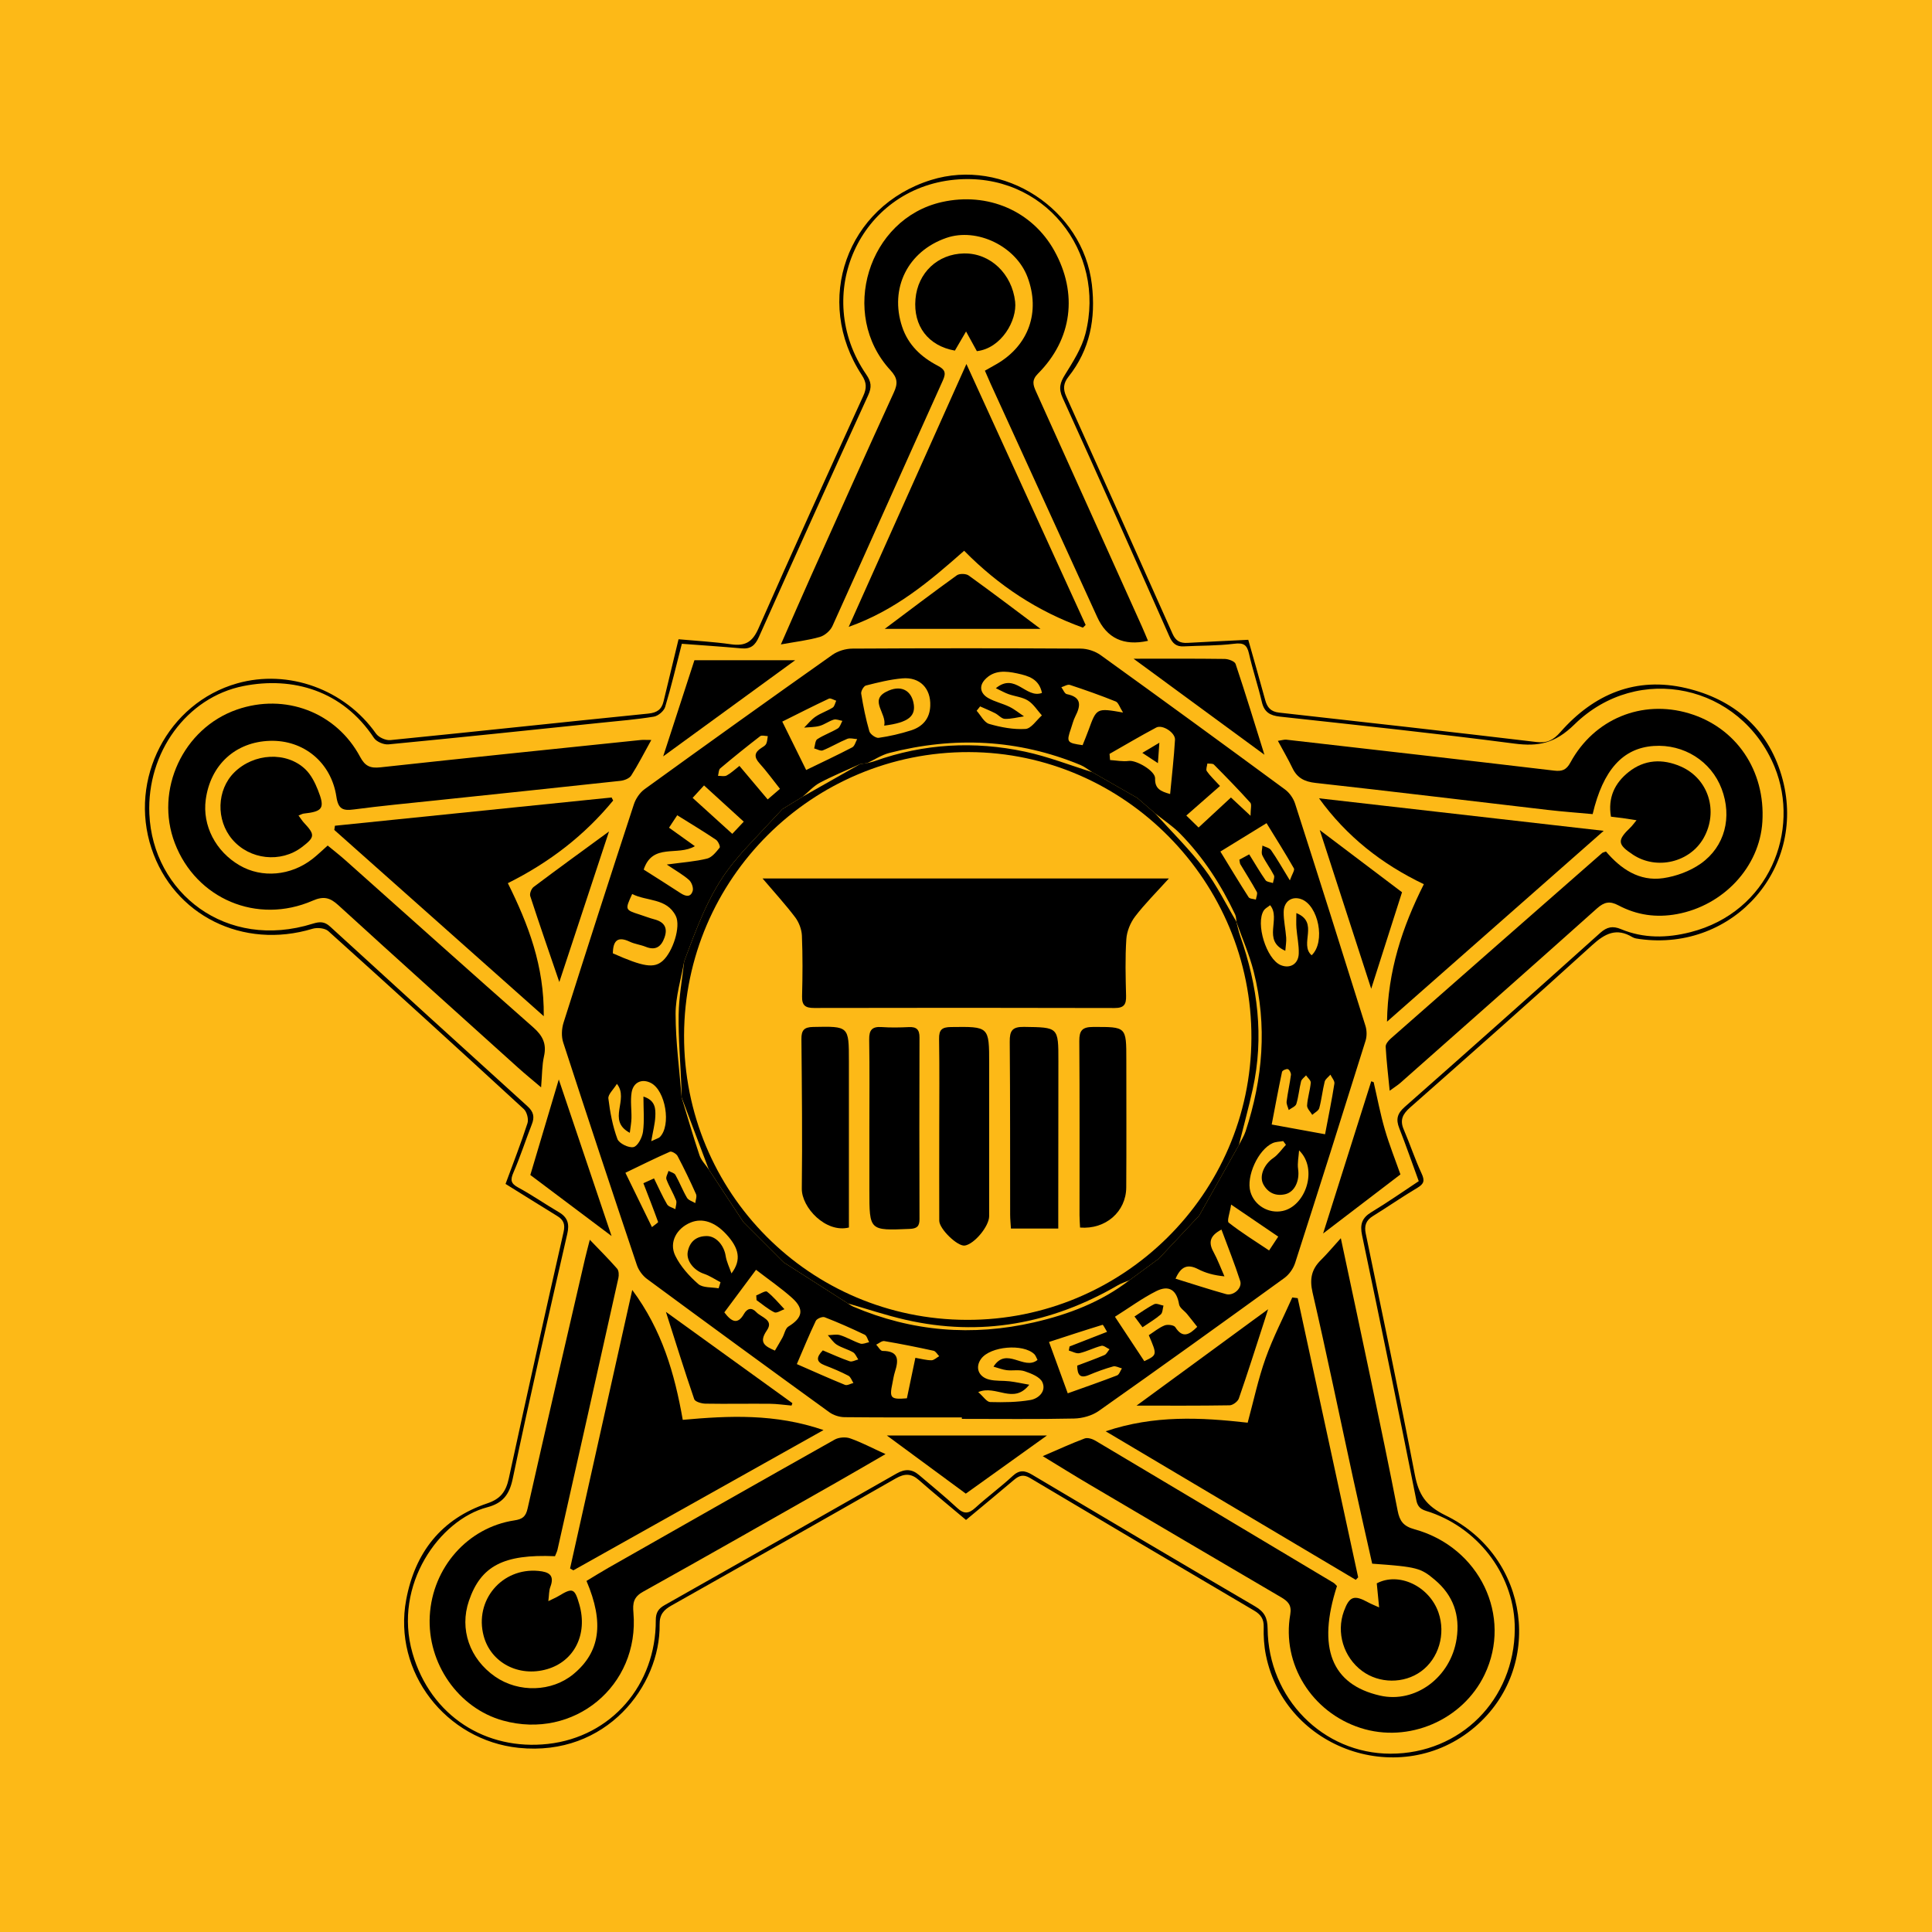 <?xml version="1.0" encoding="utf-8"?>
<!-- Generator: Adobe Illustrator 17.0.0, SVG Export Plug-In . SVG Version: 6.00 Build 0)  -->
<!DOCTYPE svg PUBLIC "-//W3C//DTD SVG 1.1//EN" "http://www.w3.org/Graphics/SVG/1.1/DTD/svg11.dtd">
<svg version="1.1" id="Layer_1" xmlns="http://www.w3.org/2000/svg" xmlns:xlink="http://www.w3.org/1999/xlink" x="0px" y="0px"
	 width="200px" height="200px" viewBox="0 0 200 200" enable-background="new 0 0 200 200" xml:space="preserve">
<rect fill="#FDB917" width="200" height="200"/>
<g>
	<path d="M100.001,157.344c-1.638-1.38-3.285-2.73-4.884-4.133c-0.794-0.697-1.477-0.686-2.392-0.163
		c-7.721,4.414-15.464,8.788-23.212,13.152c-0.804,0.453-1.244,0.936-1.229,1.963c0.09,6.333-5.518,13.707-14.581,12.774
		c-7.547-0.777-13.05-7.851-11.654-15.337c0.905-4.853,3.616-8.373,8.398-9.974c1.386-0.464,1.932-1.231,2.224-2.58
		c1.842-8.512,3.74-17.013,5.669-25.506c0.185-0.812-0.001-1.257-0.65-1.655c-1.811-1.112-3.611-2.241-5.356-3.326
		c0.783-2.129,1.59-4.185,2.269-6.282c0.135-0.416-0.057-1.17-0.377-1.465c-6.712-6.177-13.456-12.321-20.237-18.423
		c-0.349-0.314-1.149-0.391-1.638-0.243c-7.194,2.178-14.37-1.38-16.669-8.317c-2.383-7.187,1.698-15.054,8.863-17.086
		c5.322-1.509,11.167,0.635,14.375,5.195c0.277,0.394,1.011,0.725,1.492,0.677c8.896-0.885,17.784-1.85,26.68-2.742
		c0.906-0.091,1.394-0.411,1.597-1.26c0.503-2.106,1.015-4.211,1.553-6.437c1.749,0.16,3.606,0.258,5.439,0.52
		c1.448,0.207,2.206-0.214,2.83-1.631c3.543-8.055,7.198-16.061,10.849-24.069c0.37-0.811,0.368-1.383-0.149-2.172
		c-5.038-7.691-1.549-17.47,7.158-20.189c7.526-2.35,15.75,3.02,16.661,10.815c0.411,3.517-0.187,6.73-2.416,9.54
		c-0.537,0.677-0.59,1.27-0.236,2.055c3.691,8.183,7.362,16.376,11.01,24.579c0.33,0.742,0.804,0.97,1.552,0.926
		c2.077-0.12,4.157-0.213,6.279-0.319c0.584,2.067,1.185,4.148,1.754,6.238c0.208,0.765,0.576,1.204,1.441,1.3
		c8.886,0.987,17.771,1.989,26.649,3.044c1.11,0.132,1.74-0.202,2.471-1.031c3.466-3.937,7.815-5.773,13.025-4.545
		c4.878,1.15,8.405,4.144,9.857,9.022c2.81,9.439-4.903,18.28-14.653,16.953c-0.262-0.036-0.552-0.066-0.77-0.197
		c-1.659-0.999-2.842-0.386-4.179,0.831c-6.219,5.661-12.525,11.227-18.831,16.792c-0.769,0.678-1.097,1.294-0.669,2.287
		c0.649,1.507,1.16,3.075,1.85,4.56c0.342,0.736,0.249,1.069-0.439,1.477c-1.566,0.931-3.065,1.974-4.614,2.933
		c-0.713,0.442-0.896,0.999-0.731,1.799c1.719,8.315,3.478,16.621,5.082,24.958c0.395,2.055,1.121,3.215,3.179,4.219
		c8.754,4.267,10.234,15.783,3.025,21.918c-7.628,6.492-19.631,2.367-21.62-7.448c-0.193-0.952-0.255-1.95-0.228-2.922
		c0.023-0.838-0.317-1.295-0.999-1.697c-7.74-4.557-15.474-9.126-23.192-13.721c-0.678-0.404-1.124-0.259-1.654,0.191
		C103.348,154.571,101.704,155.925,100.001,157.344z M70.584,66.644c-0.585,2.27-1.09,4.425-1.727,6.54
		c-0.129,0.426-0.725,0.93-1.17,1.003c-1.797,0.294-3.618,0.441-5.431,0.629c-7.346,0.761-14.69,1.533-22.041,2.241
		c-0.487,0.047-1.242-0.27-1.502-0.663c-3.259-4.934-8.433-6.384-13.517-5.375c-5.872,1.165-10.006,6.894-9.735,13.237
		c0.349,8.149,7.927,14.183,16.928,11.361c0.734-0.23,1.215-0.218,1.781,0.299c6.798,6.215,13.604,12.422,20.434,18.603
		c0.639,0.578,0.749,1.108,0.451,1.868c-0.649,1.653-1.191,3.35-1.898,4.977c-0.336,0.774-0.303,1.14,0.484,1.566
		c1.445,0.781,2.8,1.727,4.219,2.558c0.911,0.534,1.098,1.211,0.865,2.231c-1.928,8.447-3.875,16.89-5.651,25.369
		c-0.354,1.689-1.076,2.535-2.65,2.948c-4.891,1.282-9.76,8.012-7.723,15.095c1.887,6.56,7.65,10.108,14.018,9.399
		c6.576-0.732,11.192-6.124,11.168-12.804c-0.003-0.803,0.281-1.207,0.92-1.568c8.012-4.529,16.022-9.063,24.016-13.624
		c0.862-0.492,1.581-0.467,2.312,0.158c1.318,1.127,2.672,2.216,3.938,3.399c0.712,0.666,1.208,0.62,1.903-0.014
		c1.248-1.138,2.621-2.14,3.858-3.289c0.702-0.652,1.258-0.574,2.005-0.13c7.684,4.565,15.372,9.124,23.088,13.634
		c0.968,0.566,1.283,1.187,1.295,2.309c0.076,7.226,5.735,12.935,12.722,12.94c7.238,0.006,12.82-5.59,12.864-12.894
		c0.032-5.339-3.523-10.259-8.706-12.086c-0.623-0.22-1.287-0.261-1.482-1.242c-1.819-9.155-3.696-18.299-5.618-27.433
		c-0.24-1.143-0.019-1.813,0.981-2.416c1.697-1.023,3.321-2.166,4.884-3.197c-0.7-1.918-1.323-3.718-2.02-5.49
		c-0.359-0.914-0.206-1.512,0.564-2.191c6.775-5.974,13.519-11.982,20.239-18.017c0.706-0.634,1.307-0.743,2.148-0.393
		c2.353,0.98,4.776,0.934,7.201,0.313c8.178-2.092,11.397-10.535,8.707-17.101c-3.502-8.543-14.127-10.856-20.722-4.4
		c-2.008,1.965-3.714,2.308-6.239,1.978c-8.07-1.054-16.167-1.902-24.259-2.789c-1.018-0.112-1.615-0.462-1.859-1.509
		c-0.394-1.684-0.956-3.33-1.334-5.017c-0.215-0.961-0.607-1.132-1.566-1.013c-1.714,0.212-3.457,0.178-5.188,0.268
		c-0.777,0.04-1.166-0.313-1.481-1.023c-3.655-8.249-7.322-16.494-11.056-24.708c-0.44-0.968-0.27-1.561,0.246-2.393
		c0.832-1.342,1.731-2.743,2.116-4.243c2.174-8.463-4.296-16.813-13.518-15.945c-9.9,0.932-14.81,11.97-9.171,20.169
		c0.52,0.757,0.583,1.305,0.196,2.15c-3.809,8.328-7.578,16.674-11.317,25.034c-0.385,0.862-0.854,1.252-1.801,1.166
		C74.678,66.931,72.598,66.796,70.584,66.644z"/>
	<path d="M99.57,146.728c-4.051,0-8.103,0.019-12.154-0.023c-0.53-0.006-1.144-0.206-1.573-0.517
		c-6.305-4.569-12.593-9.164-18.858-13.787c-0.462-0.341-0.874-0.901-1.056-1.445c-2.577-7.67-5.126-15.351-7.627-23.046
		c-0.201-0.619-0.162-1.42,0.038-2.05c2.388-7.543,4.816-15.074,7.278-22.593c0.192-0.587,0.613-1.212,1.108-1.57
		c6.454-4.669,12.93-9.307,19.435-13.904c0.567-0.4,1.373-0.645,2.07-0.649c7.88-0.045,15.761-0.046,23.642,0
		c0.693,0.004,1.497,0.266,2.059,0.671c6.392,4.602,12.754,9.246,19.097,13.915c0.461,0.34,0.862,0.917,1.038,1.465
		c2.461,7.66,4.886,15.332,7.287,23.011c0.146,0.468,0.155,1.059,0.01,1.525c-2.402,7.679-4.827,15.352-7.293,23.011
		c-0.188,0.584-0.622,1.2-1.117,1.559c-6.377,4.622-12.771,9.221-19.209,13.758c-0.698,0.492-1.692,0.768-2.556,0.787
		c-3.871,0.083-7.746,0.036-11.619,0.036C99.57,146.829,99.57,146.779,99.57,146.728z M70.538,113.541
		c0.616,2.018,1.199,4.047,1.871,6.046c0.182,0.541,0.637,0.989,0.966,1.48c1.194,1.815,2.387,3.629,3.581,5.444
		c1.39,1.39,2.78,2.78,4.17,4.17c2.217,1.417,4.433,2.835,6.65,4.252c0.185,0.111,0.36,0.247,0.557,0.331
		c6.062,2.585,12.319,3.094,18.719,1.624c3.554-0.816,6.935-2.101,9.868-4.359c1.014-0.745,2.028-1.491,3.043-2.236
		c1.39-1.482,2.78-2.963,4.17-4.445c1.372-2.437,2.743-4.873,4.115-7.31c0.235-0.473,0.531-0.925,0.694-1.421
		c1.789-5.433,2.258-10.954,0.841-16.536c-0.45-1.773-1.199-3.471-1.811-5.203c0,0,0.036,0.06,0.036,0.06
		c-0.046-0.257-0.038-0.54-0.146-0.768c-1.465-3.092-3.303-5.941-5.709-8.384c-0.778-0.79-1.728-1.41-2.599-2.108
		c-0.61-0.527-1.219-1.054-1.829-1.582c-1.574-0.9-3.149-1.8-4.723-2.7l0.06,0.037c-0.406-0.252-0.787-0.566-1.223-0.746
		c-6.445-2.661-13.051-2.97-19.768-1.244c-0.804,0.207-1.535,0.695-2.3,1.053c-0.243,0.034-0.486,0.068-0.729,0.102
		c-1.392,0.634-2.814,1.212-4.163,1.927c-0.664,0.351-1.194,0.956-1.784,1.446c-0.703,0.432-1.407,0.863-2.11,1.295
		c-1.343,1.439-2.687,2.877-4.03,4.316c-0.45,0.54-0.919,1.066-1.348,1.622c-2.274,2.941-3.493,6.399-4.781,9.821
		c-0.316,1.815-0.891,3.631-0.888,5.446c0.005,2.879,0.398,5.758,0.627,8.637C70.565,113.606,70.538,113.541,70.538,113.541z
		 M78.264,131.448c-1.179,1.585-2.245,3.017-3.281,4.408c0.774,1.026,1.398,1.268,2.029,0.164c0.341-0.597,0.812-0.696,1.282-0.187
		c0.506,0.547,1.844,0.795,1.093,1.886c-0.89,1.291-0.173,1.649,0.832,2.094c0.288-0.494,0.541-0.909,0.774-1.335
		c0.214-0.39,0.303-0.962,0.626-1.159c1.471-0.896,1.669-1.799,0.38-2.957C80.884,133.36,79.636,132.507,78.264,131.448z
		 M70.107,84.394c-0.313,0.474-0.568,0.859-0.85,1.288c0.94,0.672,1.795,1.283,2.676,1.914c-1.778,1.062-4.377-0.364-5.298,2.422
		c1.279,0.815,2.551,1.611,3.806,2.433c0.525,0.344,1.054,0.476,1.267-0.227c0.097-0.32-0.112-0.892-0.378-1.129
		c-0.601-0.536-1.324-0.935-2.305-1.598c1.654-0.226,2.94-0.311,4.172-0.615c0.505-0.125,0.94-0.686,1.302-1.133
		c0.088-0.109-0.155-0.669-0.381-0.82C72.837,86.07,71.514,85.273,70.107,84.394z M123.938,137.353
		c-0.393-0.496-0.717-0.917-1.054-1.327c-0.279-0.339-0.766-0.633-0.827-1.002c-0.241-1.457-1.021-2.041-2.367-1.364
		c-1.447,0.728-2.77,1.704-4.272,2.65c1.084,1.64,2.069,3.13,3.039,4.598c1.341-0.643,1.341-0.643,0.465-2.688
		c0.526-0.339,1.042-0.774,1.636-1.013c0.31-0.125,0.969-0.039,1.109,0.182C122.437,138.594,123.131,138.155,123.938,137.353z
		 M96.3,73.062c0.07-1.794-1.069-2.994-2.883-2.838c-1.273,0.109-2.534,0.426-3.777,0.741c-0.23,0.058-0.531,0.584-0.489,0.844
		c0.212,1.31,0.476,2.617,0.843,3.89c0.089,0.309,0.669,0.724,0.965,0.682c1.134-0.162,2.266-0.425,3.359-0.774
		C95.513,75.225,96.257,74.391,96.3,73.062z M83.454,79.711c1.682-0.817,3.244-1.548,4.77-2.346c0.25-0.131,0.344-0.561,0.51-0.853
		c-0.345-0.016-0.736-0.146-1.025-0.027c-0.862,0.354-1.668,0.845-2.532,1.193c-0.234,0.094-0.594-0.126-0.896-0.202
		c0.102-0.329,0.102-0.813,0.324-0.957c0.665-0.435,1.439-0.7,2.122-1.111c0.232-0.14,0.322-0.517,0.476-0.785
		c-0.3-0.05-0.632-0.205-0.894-0.126c-0.505,0.152-0.951,0.506-1.457,0.646c-0.513,0.142-1.069,0.126-1.606,0.179
		c0.392-0.386,0.74-0.838,1.189-1.141c0.548-0.37,1.204-0.58,1.766-0.933c0.193-0.121,0.246-0.467,0.363-0.71
		c-0.256-0.079-0.578-0.298-0.758-0.214c-1.591,0.746-3.158,1.545-4.826,2.376C81.839,76.441,82.619,78.02,83.454,79.711z
		 M126.333,88.152c1.017,1.66,1.948,3.21,2.926,4.73c0.11,0.171,0.493,0.166,0.749,0.243c0.038-0.27,0.199-0.606,0.095-0.797
		c-0.531-0.972-1.134-1.905-1.701-2.858c-0.062-0.103-0.057-0.247-0.104-0.475c0.316-0.171,0.637-0.345,1.02-0.552
		c0.601,0.967,1.113,1.847,1.694,2.679c0.128,0.184,0.502,0.197,0.762,0.289c0.041-0.271,0.203-0.602,0.102-0.801
		c-0.36-0.71-0.854-1.352-1.201-2.067c-0.132-0.271-0.001-0.669,0.01-1.009c0.306,0.153,0.726,0.228,0.897,0.475
		c0.625,0.9,1.168,1.858,1.944,3.125c0.231-0.647,0.523-1.056,0.419-1.239c-0.889-1.56-1.85-3.079-2.833-4.682
		C129.446,86.237,127.95,87.157,126.333,88.152z M103.09,71.243c2.023-1.66,3.103,1.11,4.774,0.489
		c-0.301-1.462-1.401-1.767-2.547-2.017c-1.212-0.264-2.427-0.369-3.359,0.636c-0.65,0.7-0.444,1.458,0.336,1.906
		c0.684,0.394,1.494,0.563,2.208,0.913c0.533,0.261,1.002,0.653,1.499,0.986c-0.661,0.098-1.324,0.281-1.981,0.26
		c-0.341-0.011-0.656-0.409-1.007-0.586c-0.506-0.256-1.034-0.471-1.552-0.703c-0.12,0.15-0.24,0.3-0.36,0.451
		c0.427,0.472,0.777,1.212,1.298,1.363c1.211,0.35,2.515,0.596,3.759,0.519c0.592-0.037,1.133-0.907,1.697-1.399
		c-0.47-0.523-0.861-1.171-1.432-1.534c-0.578-0.367-1.343-0.432-2.013-0.667C104.027,71.726,103.67,71.518,103.09,71.243z
		 M137.17,117.417c0.368-1.942,0.708-3.588,0.966-5.247c0.043-0.279-0.266-0.613-0.412-0.922c-0.205,0.241-0.525,0.454-0.594,0.729
		c-0.227,0.902-0.317,1.838-0.561,2.734c-0.076,0.278-0.474,0.468-0.725,0.698c-0.19-0.324-0.553-0.659-0.535-0.971
		c0.045-0.79,0.311-1.566,0.38-2.357c0.021-0.238-0.315-0.506-0.488-0.761c-0.177,0.206-0.454,0.386-0.514,0.622
		c-0.196,0.771-0.257,1.58-0.491,2.337c-0.082,0.265-0.514,0.422-0.787,0.629c-0.078-0.295-0.253-0.602-0.218-0.884
		c0.114-0.921,0.328-1.83,0.446-2.751c0.025-0.194-0.156-0.541-0.318-0.596c-0.16-0.054-0.573,0.139-0.603,0.281
		c-0.381,1.792-0.714,3.594-1.069,5.451C133.605,116.766,135.33,117.081,137.17,117.417z M110.533,144.236
		c1.791-0.642,3.459-1.218,5.103-1.854c0.227-0.088,0.338-0.476,0.503-0.726c-0.305-0.076-0.644-0.277-0.907-0.204
		c-0.85,0.238-1.688,0.542-2.502,0.886c-0.923,0.39-1.203-0.002-1.219-0.97c0.936-0.357,1.89-0.694,2.818-1.093
		c0.221-0.095,0.353-0.396,0.526-0.602c-0.281-0.128-0.602-0.415-0.835-0.355c-0.77,0.196-1.493,0.581-2.265,0.76
		c-0.332,0.077-0.74-0.171-1.113-0.271c0.026-0.14,0.052-0.281,0.078-0.421c1.26-0.492,2.521-0.983,3.881-1.514
		c-0.213-0.342-0.402-0.746-0.462-0.728c-1.833,0.559-3.653,1.159-5.546,1.776C109.288,140.826,109.89,142.475,110.533,144.236z
		 M67.704,121.989c0.474,0.962,0.864,1.851,1.352,2.683c0.146,0.249,0.564,0.338,0.858,0.501c0.032-0.308,0.174-0.659,0.074-0.916
		c-0.289-0.741-0.721-1.427-0.999-2.171c-0.087-0.232,0.134-0.58,0.215-0.875c0.244,0.134,0.597,0.206,0.713,0.412
		c0.434,0.771,0.751,1.609,1.2,2.37c0.154,0.261,0.564,0.371,0.857,0.55c0.033-0.312,0.189-0.678,0.078-0.926
		c-0.594-1.336-1.23-2.655-1.912-3.948c-0.123-0.234-0.615-0.519-0.789-0.443c-1.523,0.667-3.012,1.411-4.609,2.179
		c0.961,1.966,1.824,3.734,2.747,5.624c0.339-0.279,0.659-0.468,0.636-0.534c-0.47-1.31-0.98-2.605-1.522-4.009
		C66.936,122.335,67.276,122.182,67.704,121.989z M85.178,139.79c0.971,0.404,1.858,0.814,2.778,1.13
		c0.247,0.085,0.592-0.117,0.891-0.188c-0.175-0.254-0.296-0.601-0.537-0.742c-0.534-0.311-1.165-0.46-1.685-0.787
		c-0.37-0.233-0.623-0.65-0.929-0.984c0.43-0.008,0.893-0.123,1.282-0.001c0.715,0.224,1.373,0.631,2.085,0.871
		c0.258,0.087,0.604-0.088,0.909-0.143c-0.15-0.267-0.236-0.671-0.462-0.779c-1.36-0.651-2.741-1.266-4.147-1.809
		c-0.232-0.09-0.802,0.147-0.912,0.378c-0.685,1.429-1.284,2.899-1.963,4.475c1.741,0.76,3.351,1.487,4.986,2.151
		c0.226,0.092,0.576-0.123,0.869-0.196c-0.168-0.257-0.278-0.626-0.516-0.75c-0.785-0.408-1.605-0.757-2.433-1.073
		C84.47,140.991,84.481,140.509,85.178,139.79z M66.608,113.516c1.246,0.391,1.268,1.263,1.229,2.076
		c-0.036,0.752-0.239,1.497-0.42,2.542c0.579-0.271,0.771-0.309,0.886-0.423c1.202-1.201,0.599-4.822-0.925-5.604
		c-0.918-0.471-1.824-0.086-1.996,0.999c-0.137,0.863,0.007,1.768-0.013,2.653c-0.011,0.471-0.104,0.941-0.172,1.511
		c-2.42-1.301-0.028-3.43-1.336-5.069c-0.369,0.603-0.933,1.098-0.882,1.519c0.172,1.42,0.442,2.858,0.936,4.192
		c0.169,0.456,1.194,0.954,1.674,0.832c0.446-0.114,0.894-1.001,0.975-1.597C66.717,116.017,66.608,114.853,66.608,113.516z
		 M135.778,98.89c1.474-1.371,0.705-5.206-1.103-5.82c-0.948-0.322-1.776,0.241-1.789,1.345c-0.011,0.882,0.197,1.765,0.26,2.651
		c0.03,0.418-0.053,0.844-0.091,1.36c-2.439-1.076-0.412-3.317-1.571-4.72c-0.268,0.214-0.519,0.334-0.649,0.532
		c-0.889,1.351,0.261,5.053,1.745,5.671c0.955,0.398,1.831-0.104,1.867-1.193c0.029-0.88-0.174-1.765-0.242-2.65
		c-0.037-0.475-0.007-0.956-0.007-1.544C136.603,95.494,134.465,97.736,135.778,98.89z M101.264,144.107
		c0.543,0.472,0.883,1.024,1.239,1.033c1.389,0.037,2.803,0.023,4.166-0.212c0.849-0.147,1.66-0.91,1.238-1.841
		c-0.25-0.553-1.153-0.905-1.835-1.137c-0.563-0.192-1.236-0.037-1.851-0.109c-0.438-0.051-0.862-0.224-1.376-0.366
		c1.36-2.131,3.152,0.446,4.559-0.696c-0.126-0.232-0.188-0.455-0.331-0.595c-1.156-1.12-4.551-0.821-5.504,0.473
		c-0.642,0.871-0.304,1.868,0.826,2.154c0.676,0.172,1.411,0.098,2.114,0.18c0.615,0.072,1.222,0.209,2.041,0.355
		C104.902,145.446,103.129,143.321,101.264,144.107z M63.443,98.688c3.176,1.411,4.261,1.571,5.157,0.781
		c1.043-0.921,1.908-3.557,1.355-4.655c-0.942-1.871-3.012-1.493-4.512-2.268c-0.753,1.639-0.753,1.638,0.786,2.133
		c0.506,0.163,1.003,0.358,1.515,0.493c1.018,0.268,1.404,0.869,1.045,1.882C68.455,98,67.871,98.426,66.84,98.01
		c-0.532-0.215-1.13-0.279-1.645-0.524C63.969,96.903,63.462,97.341,63.443,98.688z M114.859,78.042
		c0.018,0.212,0.037,0.425,0.055,0.637c0.647,0.04,1.308,0.179,1.938,0.093c0.765-0.105,2.748,1.026,2.723,1.809
		c-0.034,1.068,0.574,1.341,1.556,1.617c0.181-1.935,0.398-3.774,0.504-5.619c0.042-0.736-1.303-1.602-1.938-1.266
		C118.062,76.179,116.469,77.127,114.859,78.042z M134.48,119.086c-0.041,0.65-0.191,1.316-0.099,1.947
		c0.17,1.176-0.342,2.36-1.33,2.591c-0.977,0.229-1.78-0.131-2.262-1.004c-0.479-0.869,0.079-2.099,1.018-2.74
		c0.511-0.349,0.879-0.907,1.312-1.371c-0.095-0.128-0.19-0.256-0.285-0.385c-0.366,0.067-0.763,0.063-1.092,0.212
		c-1.507,0.683-2.754,3.449-2.303,5.028c0.405,1.417,1.879,2.3,3.332,1.996C135.16,124.86,136.47,121.011,134.48,119.086z
		 M75.722,131.824c1.069-1.413,0.768-2.639-0.539-4.056c-1.174-1.274-2.469-1.704-3.669-1.22c-1.466,0.592-2.289,2.059-1.607,3.447
		c0.543,1.106,1.437,2.106,2.375,2.923c0.474,0.413,1.392,0.315,2.109,0.448c0.066-0.21,0.132-0.42,0.198-0.629
		c-0.573-0.298-1.12-0.675-1.725-0.878c-1.024-0.343-1.848-1.341-1.667-2.283c0.203-1.057,0.899-1.623,1.976-1.618
		c0.966,0.004,1.777,0.968,1.946,2.046C75.217,130.626,75.514,131.218,75.722,131.824z M121.693,132.369
		c1.774,0.548,3.489,1.113,5.226,1.597c0.77,0.215,1.702-0.621,1.467-1.355c-0.573-1.787-1.277-3.531-1.94-5.325
		c-1.176,0.615-1.376,1.302-0.838,2.29c0.445,0.816,0.768,1.698,1.146,2.551c-1.1-0.104-1.954-0.348-2.729-0.747
		C122.898,130.797,122.225,131.151,121.693,132.369z M126.294,81.365c-1.192,1.045-2.251,1.973-3.488,3.059
		c0.505,0.493,0.868,0.847,1.269,1.239c1.213-1.124,2.271-2.103,3.352-3.105c0.643,0.599,1.181,1.101,2.028,1.891
		c0-0.714,0.142-1.172-0.023-1.354c-1.217-1.35-2.487-2.654-3.768-3.945c-0.13-0.131-0.446-0.079-0.676-0.112
		c-0.029,0.268-0.178,0.617-0.062,0.787C125.243,80.291,125.67,80.681,126.294,81.365z M94.759,140.561
		c0.63,0.106,1.148,0.257,1.666,0.254c0.267-0.001,0.533-0.273,0.799-0.423c-0.192-0.194-0.357-0.513-0.582-0.562
		c-1.693-0.372-3.393-0.713-5.101-1.002c-0.251-0.042-0.557,0.238-0.837,0.37c0.219,0.227,0.437,0.65,0.656,0.65
		c1.731,0.002,1.664,0.976,1.277,2.187c-0.122,0.38-0.174,0.781-0.257,1.173c-0.324,1.526-0.18,1.684,1.502,1.544
		C94.157,143.44,94.437,142.101,94.759,140.561z M116.256,73.761c-0.356-0.561-0.482-1.034-0.754-1.143
		c-1.56-0.627-3.148-1.191-4.746-1.716c-0.243-0.08-0.588,0.152-0.886,0.24c0.186,0.247,0.337,0.668,0.563,0.714
		c1.57,0.316,1.446,1.198,0.88,2.309c-0.199,0.391-0.302,0.831-0.446,1.25c-0.484,1.409-0.428,1.495,1.204,1.724
		c0.199-0.504,0.421-1.028,0.615-1.563C113.519,73.284,113.516,73.283,116.256,73.761z M76.547,79.286
		c1.006,1.194,1.932,2.293,2.923,3.47c0.463-0.399,0.82-0.706,1.274-1.097c-0.736-0.925-1.38-1.821-2.116-2.633
		c-0.601-0.664-0.535-1.137,0.187-1.598c0.185-0.118,0.411-0.244,0.5-0.424c0.117-0.237,0.116-0.531,0.166-0.801
		c-0.267-0.004-0.621-0.122-0.787,0.006c-1.403,1.081-2.782,2.193-4.136,3.334c-0.172,0.145-0.158,0.509-0.23,0.772
		c0.303-0.005,0.661,0.092,0.898-0.036C75.677,80.036,76.059,79.665,76.547,79.286z M71.7,82.595
		c1.448,1.313,2.746,2.489,4.106,3.723c0.431-0.458,0.756-0.802,1.187-1.26c-1.388-1.266-2.709-2.471-4.111-3.751
		C72.454,81.773,72.138,82.117,71.7,82.595z M127.446,124.697c-0.131,0.87-0.456,1.708-0.249,1.871
		c1.302,1.026,2.721,1.901,4.18,2.879c0.366-0.555,0.623-0.944,0.945-1.433C130.786,126.969,129.332,125.979,127.446,124.697z"/>
	<path d="M143.859,112.912c-0.163-1.673-0.337-3.113-0.415-4.557c-0.015-0.278,0.29-0.637,0.539-0.855
		c7.283-6.409,14.578-12.805,21.873-19.199c0.062-0.054,0.162-0.065,0.394-0.152c1.514,1.778,3.431,3.121,5.924,2.758
		c1.347-0.196,2.774-0.722,3.882-1.501c2.525-1.778,3.265-4.836,2.169-7.741c-1.083-2.869-3.924-4.661-7.044-4.442
		c-3.182,0.224-5.228,2.465-6.311,7.053c-1.544-0.143-3.122-0.256-4.692-0.439c-7.997-0.93-15.99-1.904-23.992-2.79
		c-1.149-0.127-1.905-0.514-2.397-1.544c-0.436-0.911-0.951-1.785-1.503-2.81c0.409-0.059,0.654-0.147,0.886-0.121
		c9.238,1.054,18.477,2.107,27.71,3.201c0.832,0.099,1.267-0.07,1.685-0.837c2.459-4.519,7.406-6.544,12.266-5.094
		c4.906,1.463,7.933,5.933,7.607,11.228c-0.289,4.692-4.044,8.671-8.836,9.555c-2.171,0.4-4.171,0.101-6.07-0.905
		c-0.888-0.47-1.464-0.354-2.213,0.316c-6.767,6.052-13.573,12.06-20.371,18.077C144.692,112.339,144.397,112.519,143.859,112.912z"
		/>
	<path d="M107.944,150.739c1.67-0.717,2.986-1.325,4.34-1.829c0.304-0.113,0.798,0.043,1.113,0.23
		c8.222,4.888,16.432,9.796,24.641,14.705c0.146,0.087,0.255,0.235,0.366,0.341c-2.071,6.392-0.569,10.194,4.449,11.34
		c3.655,0.835,7.333-1.878,7.937-5.889c0.365-2.424-0.343-4.477-2.245-6.083c-1.473-1.243-1.847-1.351-6.497-1.683
		c-0.659-2.945-1.342-5.925-1.992-8.913c-1.389-6.386-2.711-12.787-4.18-19.155c-0.322-1.395-0.112-2.403,0.865-3.365
		c0.646-0.637,1.227-1.339,2.061-2.259c1.107,5.209,2.132,9.977,3.131,14.75c0.938,4.482,1.878,8.964,2.751,13.459
		c0.208,1.073,0.596,1.607,1.746,1.923c6.757,1.862,10.155,9.012,7.25,15.055c-2.262,4.707-7.868,7.113-12.841,5.511
		c-5.041-1.624-8.167-6.616-7.273-11.747c0.168-0.961-0.229-1.361-0.943-1.78c-6.64-3.89-13.27-7.795-19.898-11.706
		C111.24,152.77,109.778,151.856,107.944,150.739z"/>
	<path d="M67.423,76.602c-0.771,1.39-1.369,2.571-2.079,3.681c-0.193,0.301-0.713,0.505-1.106,0.548
		c-6.367,0.694-12.739,1.353-19.108,2.025c-2.831,0.299-5.667,0.563-8.489,0.937c-1.133,0.15-1.622-0.015-1.816-1.31
		c-0.536-3.574-3.406-5.896-6.874-5.792c-3.57,0.107-6.163,2.479-6.652,6.084c-0.364,2.686,1.025,5.375,3.522,6.818
		c2.299,1.329,5.274,1.073,7.514-0.669c0.523-0.406,0.998-0.874,1.587-1.394c0.624,0.516,1.247,1,1.835,1.523
		c6.479,5.77,12.935,11.565,19.445,17.299c0.98,0.863,1.402,1.703,1.112,2.997c-0.209,0.934-0.189,1.919-0.3,3.212
		c-0.94-0.8-1.674-1.395-2.375-2.027c-6.214-5.599-12.438-11.188-18.614-16.829c-0.871-0.795-1.522-0.961-2.659-0.467
		c-5.748,2.499-12.057-0.182-14.269-5.957c-2.107-5.499,0.854-11.879,6.414-13.82c4.99-1.742,10.303,0.259,12.777,4.902
		c0.507,0.952,1.048,1.185,2.092,1.071c8.976-0.979,17.959-1.897,26.94-2.828C66.574,76.579,66.833,76.602,67.423,76.602z"/>
	<path d="M57.452,161.098c-5.329-0.227-7.677,1.008-8.909,4.621c-0.999,2.928,0.067,6.007,2.714,7.844
		c2.439,1.692,5.873,1.584,8.099-0.254c2.762-2.28,3.21-5.306,1.358-9.651c0.734-0.441,1.475-0.909,2.236-1.342
		c7.811-4.441,15.62-8.886,23.453-13.288c0.431-0.242,1.129-0.295,1.596-0.132c1.154,0.403,2.246,0.983,3.67,1.632
		c-1.919,1.109-3.518,2.046-5.13,2.961c-6.652,3.776-13.295,7.57-19.978,11.291c-0.985,0.549-1.073,1.19-0.989,2.162
		c0.65,7.584-6.171,13.205-13.51,11.168c-4.61-1.28-7.846-5.913-7.572-10.842c0.277-4.988,3.916-9.14,8.748-9.876
		c0.835-0.127,1.185-0.373,1.38-1.237c1.947-8.63,3.953-17.247,5.945-25.866c0.13-0.561,0.282-1.116,0.494-1.949
		c1.031,1.077,1.965,2.003,2.827,2.992c0.183,0.21,0.198,0.67,0.129,0.979c-2.086,9.372-4.192,18.74-6.3,28.107
		C57.667,160.631,57.558,160.83,57.452,161.098z"/>
	<path d="M80.836,66.711c1.138-2.584,2.123-4.858,3.137-7.119c2.838-6.327,5.666-12.658,8.556-18.961
		c0.434-0.947,0.383-1.51-0.354-2.309c-5.357-5.807-2.301-15.698,5.334-17.407c4.752-1.064,9.346,0.927,11.634,5.04
		c2.457,4.417,1.861,9.163-1.693,12.725c-0.676,0.678-0.504,1.183-0.192,1.874c3.663,8.101,7.31,16.209,10.959,24.316
		c0.217,0.481,0.414,0.972,0.624,1.469c-2.534,0.559-4.266-0.285-5.258-2.462c-3.669-8.049-7.352-16.093-11.029-24.139
		c-0.198-0.434-0.383-0.875-0.597-1.365c0.491-0.278,0.876-0.488,1.255-0.71c3.284-1.925,4.501-5.376,3.163-8.961
		c-1.2-3.214-5.243-5.171-8.413-4.073c-3.998,1.385-5.893,5.219-4.575,9.192c0.632,1.903,1.981,3.146,3.679,4.033
		c0.758,0.396,0.899,0.732,0.536,1.535c-3.824,8.466-7.594,16.956-11.427,25.417c-0.22,0.485-0.794,0.984-1.303,1.13
		C83.659,66.286,82.384,66.43,80.836,66.711z"/>
	<path d="M140.348,163.543c-8.542-5.073-17.083-10.147-25.891-15.378c5.033-1.69,9.842-1.436,14.702-0.889
		c0.612-2.25,1.086-4.511,1.854-6.667c0.767-2.154,1.83-4.202,2.763-6.296c0.187,0.024,0.375,0.048,0.562,0.072
		c2.086,9.633,4.173,19.266,6.259,28.899C140.515,163.369,140.431,163.456,140.348,163.543z"/>
	<path d="M65.451,133.536c3.091,4.171,4.38,8.631,5.228,13.446c4.793-0.434,9.563-0.66,14.571,1.058
		c-8.837,4.955-17.367,9.738-25.896,14.52c-0.114-0.064-0.227-0.129-0.341-0.193C61.131,152.883,63.249,143.399,65.451,133.536z"/>
	<path d="M99.808,57.014c-3.602,3.182-7.117,6.162-11.951,7.879c4.113-9.185,8.074-18.03,12.186-27.211
		c4.213,9.222,8.278,18.118,12.343,27.015c-0.094,0.092-0.188,0.184-0.283,0.276C107.45,63.302,103.394,60.657,99.808,57.014z"/>
	<path d="M136.545,82.641c9.683,1.106,19.365,2.211,29.468,3.365c-7.595,6.69-14.875,13.103-22.43,19.757
		c0.083-5.27,1.581-9.793,3.813-14.231C143.03,89.443,139.409,86.593,136.545,82.641z"/>
	<path d="M56.289,105.197c-7.433-6.61-14.558-12.946-21.683-19.281c0.022-0.145,0.045-0.291,0.067-0.436
		c9.547-0.975,19.093-1.95,28.64-2.925c0.054,0.105,0.107,0.209,0.161,0.314c-2.959,3.601-6.581,6.399-10.901,8.556
		C54.683,95.683,56.351,99.989,56.289,105.197z"/>
	<path d="M30.902,84.419c0.245,0.331,0.382,0.556,0.558,0.744c1.165,1.251,1.15,1.489-0.195,2.52
		c-2.188,1.678-5.427,1.323-7.222-0.79c-1.706-2.009-1.611-5.13,0.211-6.935c2.023-2.005,5.416-2.195,7.368-0.31
		c0.579,0.559,0.984,1.366,1.288,2.131c0.754,1.896,0.517,2.228-1.486,2.446C31.306,84.239,31.193,84.31,30.902,84.419z"/>
	<path d="M169.414,84.911c-0.594-0.092-1.014-0.162-1.436-0.221c-0.389-0.054-0.78-0.096-1.213-0.148
		c-0.335-1.972,0.396-3.479,1.823-4.617c1.64-1.309,3.516-1.403,5.405-0.578c2.87,1.253,3.93,4.644,2.363,7.412
		c-1.426,2.519-4.858,3.33-7.301,1.725c-1.63-1.071-1.667-1.492-0.263-2.833C168.974,85.478,169.118,85.267,169.414,84.911z"/>
	<path d="M142.766,166.398c-0.093-0.953-0.168-1.728-0.243-2.49c2.285-1.208,5.44,0.297,6.386,3.019
		c0.775,2.23,0.026,4.764-1.802,6.095c-1.774,1.292-4.333,1.272-6.108-0.047c-1.918-1.426-2.69-3.974-1.876-6.19
		c0.566-1.541,1.05-1.711,2.515-0.905C141.938,166.045,142.261,166.168,142.766,166.398z"/>
	<path d="M56.763,165.749c0.473-0.234,0.787-0.363,1.074-0.536c1.455-0.879,1.653-0.801,2.136,0.883
		c0.885,3.08-0.517,5.882-3.35,6.699c-2.925,0.843-5.806-0.667-6.551-3.433c-0.993-3.686,1.885-7.098,5.665-6.741
		c1.064,0.101,1.705,0.416,1.233,1.659C56.821,164.671,56.844,165.128,56.763,165.749z"/>
	<path d="M101.124,36.351c-0.324-0.591-0.663-1.207-1.118-2.036c-0.441,0.755-0.804,1.375-1.157,1.98
		c-2.764-0.491-4.323-2.55-4.08-5.335c0.237-2.731,2.303-4.675,5.02-4.723c2.747-0.049,4.972,2.127,5.297,4.983
		C105.31,33.182,103.649,36.063,101.124,36.351z"/>
	<path d="M145.137,92.365c-1.017,3.184-2.063,6.458-3.19,9.989c-1.776-5.476-3.516-10.842-5.328-16.428
		C139.624,88.197,142.395,90.292,145.137,92.365z"/>
	<path d="M82.312,68.349c-4.598,3.35-9.057,6.598-13.66,9.951c1.117-3.439,2.171-6.682,3.233-9.951
		C75.213,68.349,78.636,68.349,82.312,68.349z"/>
	<path d="M57.845,111.747c1.844,5.47,3.63,10.769,5.463,16.204c-2.946-2.213-5.696-4.279-8.409-6.317
		C55.837,118.485,56.81,115.221,57.845,111.747z"/>
	<path d="M117.345,68.19c3.232,0,6.332-0.019,9.43,0.023c0.393,0.005,1.04,0.24,1.132,0.515c1.028,3.065,1.971,6.159,2.986,9.404
		C126.381,74.821,121.879,71.517,117.345,68.19z"/>
	<path d="M99.98,154.621c-2.616-1.926-5.349-3.939-8.171-6.017c5.498,0,10.935,0,16.568,0
		C105.467,150.688,102.703,152.669,99.98,154.621z"/>
	<path d="M91.589,65.099c2.547-1.907,4.979-3.758,7.46-5.542c0.275-0.198,0.947-0.184,1.229,0.019
		c2.513,1.81,4.979,3.685,7.436,5.523C102.469,65.099,97.081,65.099,91.589,65.099z"/>
	<path d="M117.655,145.509c4.392-3.218,8.851-6.485,13.617-9.977c-0.212,0.668-0.308,0.978-0.408,1.286
		c-0.862,2.654-1.703,5.315-2.618,7.95c-0.111,0.319-0.624,0.703-0.957,0.709C124.099,145.531,120.908,145.509,117.655,145.509z"/>
	<path d="M57.9,101.66c-1.039-3.041-2.053-5.958-3.009-8.894c-0.084-0.259,0.117-0.774,0.352-0.95
		c2.514-1.89,5.061-3.736,7.802-5.743C61.307,91.337,59.602,96.505,57.9,101.66z"/>
	<path d="M68.936,135.805c4.371,3.155,8.732,6.302,13.092,9.45c-0.03,0.083-0.059,0.166-0.089,0.249
		c-0.752-0.065-1.503-0.179-2.255-0.186c-2.22-0.02-4.44,0.026-6.659-0.012c-0.402-0.007-1.067-0.2-1.158-0.463
		C70.852,141.888,69.925,138.902,68.936,135.805z"/>
	<path d="M142.201,112.025c0.379,1.634,0.688,3.289,1.156,4.897c0.469,1.61,1.096,3.174,1.616,4.654
		c-2.638,2.015-5.235,3.999-8.004,6.114c1.689-5.34,3.335-10.548,4.982-15.755C142.034,111.965,142.118,111.995,142.201,112.025z"/>
	<path d="M128.249,118.538c-1.372,2.437-2.743,4.873-4.115,7.31c-1.39,1.482-2.78,2.963-4.17,4.445
		c-1.014,0.745-2.028,1.491-3.043,2.236c-0.398,0.17-0.819,0.3-1.19,0.516c-6.875,3.995-14.186,5.357-21.988,3.579
		c-2.013-0.459-3.979-1.122-5.966-1.691c-2.217-1.417-4.433-2.835-6.65-4.253c-1.39-1.39-2.78-2.78-4.17-4.17
		c-1.194-1.815-2.387-3.629-3.581-5.444c-0.946-2.509-1.892-5.017-2.838-7.526c0,0,0.028,0.065,0.028,0.065
		c-0.012-0.441-0.019-0.882-0.038-1.323c-0.101-2.416-0.312-4.834-0.275-7.248c0.029-1.84,0.371-3.675,0.573-5.512
		c1.289-3.422,2.507-6.88,4.781-9.821c0.43-0.556,0.898-1.082,1.348-1.622c1.343-1.439,2.687-2.877,4.03-4.316
		c0.703-0.432,1.407-0.863,2.11-1.295c1.983-1.124,3.965-2.248,5.948-3.372c0.243-0.034,0.486-0.068,0.729-0.102
		c0.257-0.067,0.521-0.115,0.77-0.204c5.096-1.817,10.313-2.098,15.568-0.979c2.361,0.503,4.638,1.401,6.952,2.12
		c0,0-0.06-0.037-0.06-0.037c1.574,0.9,3.149,1.8,4.723,2.7c0.61,0.527,1.219,1.054,1.829,1.582c1.714,1.904,3.556,3.71,5.102,5.742
		c1.296,1.703,2.248,3.669,3.352,5.519c0,0-0.036-0.06-0.036-0.06c0.137,0.507,0.243,1.025,0.416,1.519
		c1.808,5.173,2.489,10.441,1.293,15.853C129.254,114.69,128.729,116.609,128.249,118.538z M100.08,136.632
		c16.173,0.045,29.399-13.047,29.466-29.168c0.068-16.191-13.132-29.558-29.236-29.607c-16.21-0.048-29.446,13.105-29.496,29.312
		C70.765,123.446,83.818,136.587,100.08,136.632z"/>
	<path fill="#FFFFFF" d="M119.964,130.293c1.39-1.482,2.78-2.963,4.17-4.445C122.744,127.329,121.354,128.811,119.964,130.293z"/>
	<path fill="#FFFFFF" d="M80.986,83.764c-1.343,1.439-2.687,2.877-4.03,4.316C78.3,86.641,79.643,85.202,80.986,83.764z"/>
	<path fill="#FFFFFF" d="M76.957,126.511c1.39,1.39,2.78,2.78,4.17,4.17C79.736,129.291,78.347,127.901,76.957,126.511z"/>
	<path fill="#FFFFFF" d="M117.727,82.595c-1.574-0.9-3.149-1.8-4.723-2.7C114.578,80.795,116.152,81.695,117.727,82.595z"/>
	<path d="M78.286,134.104c0.382-0.144,0.946-0.523,1.115-0.392c0.669,0.519,1.214,1.197,1.805,1.816
		c-0.354,0.12-0.804,0.439-1.042,0.322c-0.663-0.323-1.237-0.827-1.847-1.26C78.307,134.428,78.296,134.266,78.286,134.104z"/>
	<path d="M118.27,137.4c-0.282-0.381-0.504-0.68-0.828-1.118c0.735-0.47,1.361-0.937,2.05-1.275c0.236-0.116,0.629,0.091,0.951,0.15
		c-0.088,0.312-0.079,0.738-0.284,0.916C119.605,136.553,118.96,136.928,118.27,137.4z"/>
	<path d="M91.532,75.118c0.295-1.259-1.55-2.587,0.185-3.495c1.497-0.784,2.561-0.18,2.838,1.085
		C94.864,74.116,94.084,74.795,91.532,75.118z"/>
	<path d="M119.867,79.001c-0.658-0.433-1.04-0.685-1.615-1.064c0.63-0.375,1.084-0.645,1.765-1.05
		C119.962,77.65,119.925,78.172,119.867,79.001z"/>
	<path d="M78.942,90.94c14.106,0,27.905,0,42.059,0c-1.304,1.446-2.491,2.621-3.495,3.936c-0.492,0.645-0.854,1.536-0.908,2.341
		c-0.129,1.95-0.076,3.914-0.027,5.871c0.022,0.89-0.211,1.265-1.187,1.262c-10.369-0.029-20.737-0.026-31.106-0.005
		c-0.901,0.002-1.274-0.254-1.248-1.209c0.055-2.09,0.07-4.185-0.017-6.273c-0.027-0.649-0.304-1.381-0.696-1.902
		C81.317,93.635,80.187,92.405,78.942,90.94z"/>
	<path d="M97.23,116.885c0.002-3.116,0.032-6.232-0.017-9.346c-0.015-0.939,0.298-1.208,1.221-1.22
		c3.967-0.051,3.966-0.078,3.965,3.821c-0.001,5.252,0.001,10.504-0.002,15.756c-0.001,1.048-1.536,2.892-2.52,3.044
		c-0.742,0.114-2.643-1.71-2.646-2.575C97.221,123.205,97.228,120.045,97.23,116.885z"/>
	<path d="M89.997,116.822c0-3.069,0.033-6.139-0.019-9.208c-0.017-0.994,0.308-1.363,1.299-1.292
		c0.929,0.067,1.869,0.047,2.801,0.003c0.793-0.038,1.111,0.243,1.108,1.068c-0.021,6.272-0.018,12.545,0,18.817
		c0.002,0.751-0.277,0.974-1.017,1.006c-4.173,0.178-4.172,0.196-4.172-3.987C89.997,121.093,89.997,118.957,89.997,116.822z"/>
	<path d="M109.552,127.179c-1.742,0-3.248,0-4.901,0c-0.029-0.507-0.08-0.977-0.081-1.448c-0.011-5.963,0.011-11.926-0.042-17.888
		c-0.01-1.128,0.246-1.557,1.471-1.539c3.567,0.053,3.568-0.002,3.565,3.56c-0.004,5.206-0.009,10.412-0.013,15.619
		C109.551,126.005,109.552,126.528,109.552,127.179z"/>
	<path d="M87.879,127.072c-2.394,0.599-4.9-2.07-4.876-4.025c0.064-5.159,0.007-10.32-0.04-15.48
		c-0.008-0.904,0.264-1.239,1.211-1.257c3.705-0.074,3.704-0.105,3.704,3.543c0,5.249,0,10.499,0,15.748
		C87.879,126.081,87.879,126.562,87.879,127.072z"/>
	<path d="M111.808,127.077c-0.019-0.415-0.057-0.846-0.057-1.278c-0.003-6.008,0.023-12.016-0.022-18.024
		c-0.008-1.089,0.299-1.462,1.419-1.464c3.448-0.007,3.448-0.051,3.448,3.393c0,4.406,0.021,8.812-0.008,13.218
		C116.571,125.433,114.459,127.287,111.808,127.077z"/>
</g>
</svg>
